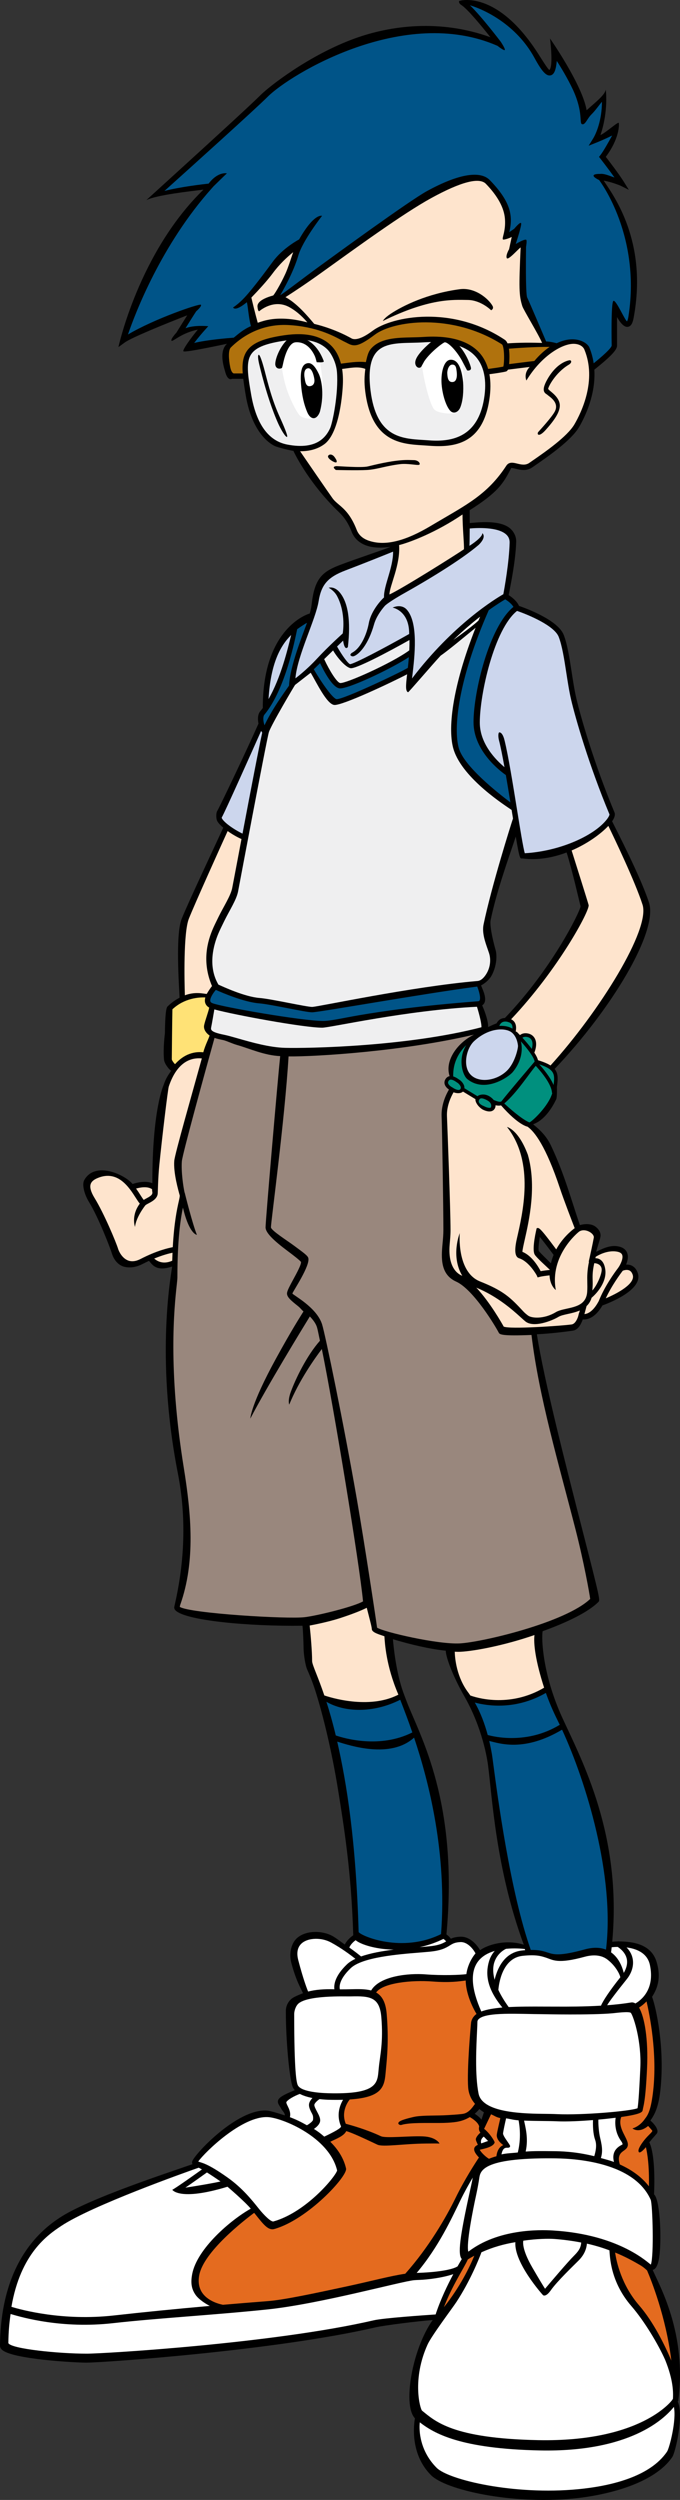 <?xml version="1.0" encoding="utf-8"?>
<!-- Generator: Adobe Illustrator 20.1.0, SVG Export Plug-In . SVG Version: 6.00 Build 0)  -->
<svg version="1.1" id="Layer_1" xmlns="http://www.w3.org/2000/svg" xmlns:xlink="http://www.w3.org/1999/xlink" x="0px" y="0px"
	 viewBox="0 0 131.041 481.277" style="enable-background:new 0 0 131.041 481.277;" xml:space="preserve">
<rect x="0" y="0" width="131.041" height="481.277" fill="#333333" stroke="none"/>
<g>
	<g>
		<path d="M130.589,462.283l0.107,0.006c1.761-13.086-3.749-22.504-4.924-25.309
			c0.01-0.002,0.019-0.002,0.029-0.006c0.077-0.023,1.01,0.004,1.32-3.105
			c0.36-3.611,0.032-10.488-1.093-11.435h0.011c0.245-5.775-0.314-8.855-0.916-9.998
			c0.347-0.436,0.96-1.143,1.408-1.652c0.66-0.748-0.795-2.17-0.795-2.17l-0.404-0.377
			c0.626-0.881,1.52-2.229,1.911-5.69c0.936-8.273-0.829-16.092-1.584-18.127
			c0.868-1.373,1.876-3.443,0.858-6.762c-1.026-3.344-4.48-3.895-7.23-3.904
			c-0.049-0.027-0.085-0.047-0.094-0.051l-0.023,0.047
			c-0.422,0.004-0.822,0.027-1.192,0.064c1.894-20.535-5.826-34.863-9.588-43.059
			c-3.85-8.389-4.068-15.285-3.825-16.721c4.539-1.637,8.735-3.617,10.743-5.627
			c0.353-0.352,0.382-0.379-3.062-13.799c-3.029-11.812-7.476-29.135-8.784-37.742
			c3.191-0.154,6.279-0.605,6.921-0.693c1.153-0.156,1.665-1.492,1.919-2.162
			c0.802,0.066,2.35-0.205,3.792-2.695c1.374-0.498,7.879-3.029,6.812-6.227
			c-0.245-0.736-0.672-1.236-1.268-1.482c-0.332-0.139-0.674-0.168-0.985-0.154
			c0.285-0.682,0.505-1.57,0.175-2.326c-0.292-0.666-0.935-1.076-1.904-1.215
			c-1.55-0.223-3.104,0.627-4.033,1.084c0.147-0.692,0.701-2.244,0.818-2.895
			c0.132-0.725-0.27-1.482-1.068-2.029c-0.717-0.49-1.939-0.51-2.89-0.215
			c-1.67-4.853-2.976-9.838-5.585-15.336c-1.09-2.293-2.837-3.56-3.43-4.078
			c2.243-0.811,3.701-3.272,4.449-4.809c0.195-0.402,0.135-2.372,0.135-2.372
			c0.202-1.511,0.285-2.594-0.442-3.47c10.975-11.518,19.981-26.464,18.188-32.026
			c-1.594-4.941-6.307-14.017-7.11-15.653c0.49-0.708,0.642-1.274,0.453-1.725
			c-3.955-9.471-6.526-18.456-7.332-21.883c-0.369-1.562-0.649-3.381-0.919-5.14
			c-0.418-2.718-0.813-5.285-1.519-7.118c-1.096-2.849-7.136-5.089-8.623-5.603
			c-0.437-0.994-1.472-1.744-1.997-2.073c0.219-1.172,1.353-6.443,1.455-10.295
			c0.025-0.957-0.428-1.875-1.122-2.501c-1.927-1.737-6.267-1.212-7.834-1.077
			c0-0.812-0.005-1.4-0.012-2.47c5.487-3.485,6.48-5.137,7.992-8.105
			c0.004-0.01,0.005-0.012,0.009-0.013c0.114-0.054,0.563,0.058,0.862,0.132
			c0.881,0.219,2.086,0.518,3.219-0.275l0.691-0.479c2.384-1.648,6.82-4.715,8.313-7.273
			c1.132-1.936,3.24-6.268,2.94-11.048c3.187-2.547,4.375-3.803,4.375-4.623v-5.5
			c0.602,1.066,1.329,1.964,2.053,1.883c0.8-0.09,1.026-1.086,1.161-1.822
			c2.708-14.723-3.92-23.479-5.784-26.322c1.285,0.169,3.186,0.937,3.202,0.944l1.644,0.819
			l-0.973-1.556c-0.957-1.531-2.811-3.945-3.471-4.796c2.614-3.47,2.592-6.174,2.507-6.519
			c-0.088-0.345-2.449,1.85-3.534,2.323c1.594-4.684,1.019-8.766,1.019-8.766
			c-0.002,0.013-0.005,0.028-0.007,0.041c-0.143,1.03-2.1,2.522-3.68,3.953
			c-0.815-4.896-7.052-13.816-7.052-13.816s0.696,5.322-0.124,6.064
			c-0.169-0.084-0.57-0.61-1.975-2.84C95.863-2.131,88.49,0.115,88.47,0.209
			c-0.06,0.288,0.088,0.544,0.438,0.764c1.142,0.714,3.834,3.961,5.601,6.196
			c-9.677-3.503-19.201-2.282-26.146,0.238c-8.742,3.174-16.441,9.184-18.187,10.931
			c-1.795,1.797-9.13,8.501-14.646,13.52c-3.559,3.237-7.34,6.681-7.34,6.681
			c1.866-0.996,8.561-1.73,11.021-2.032c-12.452,12.086-16.39,30.317-16.39,30.317l1.231-0.896
			c1.296-0.941,7.773-3.573,12.032-5.229c-0.888,1.404-2.016,3.226-2.082,3.332
			c0,0-1.132,1.206-0.959,1.551c0.172,0.346,1.862-1.493,5.074-2.121
			c-1.155,1.396-2.948,3.816-2.776,4.161c0.173,0.345,8.403-1.45,8.396-1.442
			c-1.402,1.316-0.838,3.769-0.374,5.266c0.5,2.051,1.344,1.483,1.344,1.483h2.173
			c0.119,0.969,0.299,2.16,0.509,3.366c0.904,5.179,3.167,8.362,5.52,9.553
			c0.618,0.313,3.234,0.916,3.704,0.963l-0.057,0.037c0.057,0.081,2.503,5.471,8.066,11.072
			c0.911,0.919,2.108,1.786,3.148,4.463c0.49,1.259,1.48,2.177,2.865,2.654
			c1.272,0.439,2.881,0.5,4.663,0.229c-1.702,0.688-6.474,2.245-9.759,3.49
			c-3.213,1.217-4.682,2.449-5.33,6.468c-0.151,0.938-0.177,1.821-0.522,2.891
			c-1.202,0.326-9.081,3.563-9.043,18.182c-0.164,0.224-0.329,0.44-0.499,0.644
			c-0.463,0.556-0.52,1.463-0.331,2.364c-2.548,5.733-7.463,16.021-7.995,16.905
			c-0.143,0.24-0.249,1.334,0.069,1.897c0.216,0.38,0.628,0.81,1.137,1.239
			c-0.96,2.115-6.853,14.604-8.028,17.583c-1.215,3.078-0.468,13.119-0.393,15.146
			c-0.757,0.393-1.522,0.913-2.247,1.621c-0.173,0.169-0.518,0.255-0.577,5.237
			c0,0-0.393,2.959-0.167,5.093c0.046,0.733,1.105,2.074,1.394,2.089
			c-0.585,0.834-1.033,1.443-1.47,2.752c-0.036,0.107-2.201,4.71-2.177,18.919
			c-1.384-0.568-3.137-0.076-3.808,0.156c-1.511-1.832-7.248-4.473-9.319-0.748
			c-0.486,0.875,0.047,2.795,0.922,4.215c1.825,2.967,4.088,8.832,4.429,9.969
			c0.238,0.793,1.02,2.291,2.617,2.551c1.092,0.178,2.146-0.008,3.349-0.629
			c0.403-0.207,0.79-0.397,1.159-0.566c0.631,0.693,1.342,2.135,4.461,1.094
			c-0.012,0.678-3.376,16.916,1.107,39.807c1.707,8.713,1.23,17.205-0.555,25.09
			c-0.057,0.252-0.101,0.451-0.132,0.6c-0.047,0.236,0.025,0.475,0.205,0.668
			c1.847,1.986,14.08,3.125,24.494,2.982c0.12,1.092,0.187,2.879,0.22,4.502
			c0.019,0.906,0.295,3.057,0.694,3.945c0.422,0.941,0.99,2.291,1.541,4
			c1.516,4.717,3.236,11.939,4.359,18.875c1.18,7.293,2.614,16.143,2.971,28.273
			c-0.411,0.281-1.191,0.904-1.627,1.777c-0.679-0.447-1.653-1.246-2.436-1.666
			c-1.862-1.004-4.847-1.098-6.614,0.293c-1.233,0.971-1.756,3.004-1.26,4.893
			c0.916,3.5,1.937,5.092,2.252,5.857c-0.702,0.277-1.868,0.732-2.307,1.154
			c-0.653,0.627-0.998,1.418-0.998,2.287c0,5.815,0.699,12.963,1.298,14.557
			c0.092,0.246,0.243,0.465,0.427,0.664c-0.699,0.309-2.408,0.947-2.999,1.596
			c-0.648,0.713,0.081,1.369,0.36,1.936c0.215,0.435,0.765,0.853,0.713,1.33
			c-1.316-0.424-2.786-0.891-3.506-0.934c-5.71-0.336-13.857,8.369-14.329,9.773
			c-0.075,0.23-0.032,0.41,0.052,0.545c-4.434,1.57-20.045,6.611-25.658,10.352
			c-3.138,2.094-11.293,8.143-11.442,24.576c-0.002,0.191,0.055,0.477,0.337,0.762
			c1.851,1.869,14.175,2.522,16.28,2.522c3.333,0,36.431-2.328,55.776-6.799
			c1.631-0.377,8.205-1.209,10.992-1.4c-2.898,4.07-4.716,11.076-4.469,15.531
			c0.09,1.615,0.442,2.752,1.048,3.393c-0.19,0.959-1.042,6.803,3.102,10.945
			c2.827,2.828,15.381,5.646,27.314,4.506c6.192-0.594,15.621-2.752,19.192-8.033
			C130.13,472.162,131.852,465.019,130.589,462.283z M103.999,238.283
			c0.009-0.062,0.016-0.107,0.023-0.164c0.664,0.818,1.702,2.172,2.665,3.467
			c-0.209,0.508-0.389,1.049-0.521,1.625c-0.768-0.75-1.978-1.94-2.321-2.338
			C103.662,240.549,103.898,238.961,103.999,238.283z M92.699,189.705
			c0.654-0.331,1.516-1.007,1.972-1.785c0.843-1.437,1.279-3.674,0.782-5.213
			c-0.086-0.27-1.177-4.274-0.905-5.571c1.221-5.849,3.611-12.339,4.845-16.083
			c0.826,4.909,0.869,4.153,1.336,4.214c2.932,0.386,5.856-0.172,8.463-1.153
			c1.118,3.536,2.479,9.59,2.698,10.384c-0.242,1.248-5.562,12.089-14.591,21.48
			c-0.384,0.012-0.728,0.118-1.02,0.33c-0.277,0.201-0.466,0.462-0.594,0.708l-0.063,0.023
			c-0.646,0.246-0.991,0.421-1.567,0.691c0.061-1.038-0.537-2.827-1.133-4.177
			c0.181-0.123,0.304-0.275,0.385-0.413C93.858,192.201,93.047,190.58,92.699,189.705z
			 M92.789,408.056c-0.391-0.478-0.892-0.861-1.31-1.127
			c0.383-0.32,0.69-0.654,0.907-0.916c0.256,0.238,0.551,0.447,0.872,0.637
			L92.789,408.056z M92.514,375.445c-0.535-0.947-1.927-2.682-3.813-2.598
			c-0.837,0.035-1.381,0.188-1.82,0.389c-0.255-0.369-0.606-0.658-0.85-0.832
			c2.372-25.553-5.108-38.205-7.625-44.75c-0.281-0.734-0.524-1.367-0.695-1.844
			c-1.357-3.801-1.851-8.531-1.992-10.238c3.215,0.971,7.031,1.893,10.185,2.213
			c0.017,1.312,1.451,5.068,3.56,8.744c3.605,6.289,4.461,12.381,4.585,13.307
			c0.773,5.832,1.489,19.912,6.887,34.547C97.44,373.275,93.896,374.426,92.514,375.445z"/>
		<path style="fill:#E46B1F;" d="M129.373,454.451c-1.28-3.012-3.444-7.439-6.22-10.642
			c-3.413-3.94-4.366-8.432-4.617-10.164c2.111,0.861,3.665,1.756,4.798,2.41
			c0.775,0.447,1.367,1.051,1.367,1.051C125.427,438.799,128.355,446.025,129.373,454.451z"/>
		<path style="fill:#FFFFFF;" d="M125.427,435.97c-0.283-0.066-5.779-5.797-18.928-6.57
			c-2.5-0.147-10.514-0.328-16.246,4.082c-0.444-1.412,0.869-8.029,1.512-10.94
			c0.298-1.352,0.514-2.672,0.575-3.105c0.204-1.428,0.397-4.051,14.317-3.926
			c2.522,0.023,15.276,0.184,18.736,7.975C125.757,424.332,126.044,434.293,125.427,435.97z"/>
		<path style="fill:#FFFFFF;" d="M105.035,440.623c-0.357-0.555-1.069-1.707-2.439-4.068
			c-2.024-3.49-1.812-4.93-1.746-5.191c2.683-0.385,4.925-0.408,6.003-0.328
			c1.894,0.143,3.596,0.385,5.146,0.688c-0.055,1.109-0.654,1.807-1.418,2.57
			C109.434,435.439,106.209,439.232,105.035,440.623z"/>
		<path style="fill:#E46B1F;" d="M39.002,441.439c-0.66-0.936-0.862-2.102-0.601-3.463
			c0.858-4.484,8.566-10.475,10.58-11.973c0.153,0.189,0.303,0.377,0.444,0.555
			c1.389,1.736,2.304,2.883,3.442,2.56c6.417-1.81,14.153-10.168,13.819-11.65
			c-0.449-1.988-1.577-3.705-3.036-5.148c0.996-0.51,2.617-1.064,3.071-2.049
			c1.078,0.289,3.523,1.439,5.995,2.604c1.08,0.508,5.002-0.174,9.353-0.213
			c1.164-0.012,2.169-0.021,2.631,0.002c0,0-0.606-1.277-3.215-1.381
			c-2.695-0.109-7.143,0.414-8.097-0.035c-2.79-1.312-5.878-2.158-6.754-2.387
			c-0.943-2.289,0.354-4.172,0.761-4.682c5.967-0.391,6.651-2.254,6.892-4.895l0.083-0.879
			c0.235-2.43,0.56-5.758,0.147-10.711c-0.191-2.287-0.931-3.484-2.034-4.109
			c1.285-1.859,6.839-2.43,10.908-2.115c3.227,0.25,5.061-0.016,6.353-0.193
			c0.027,1.869,0.78,4.252,2.085,6.443c-0.117,0.084-0.865,0.611-1.038,1.6
			c-0.049,0.283-0.838,9.072-0.572,12.572c0.145,1.92,1.237,3,1.32,3.133
			c-0.347,0.449-1.027,1.592-2.115,1.879c-0.463,0.121-1.698,0.197-3.128,0.287
			c-2.145,0.133-4.483,0.02-6.133,0.268c-0.618,0.096-2.228,0.506-2.83,0.777
			c-1.118,0.502-0.312,0.945-0.012,0.852c0.436-0.135,0.99-0.223,1.619-0.281
			c2.208-0.199,5.33-0.021,7.419-0.152c1.546-0.094,2.788-0.256,4.173-1.084
			c0.603,0.332,1.626,1.041,1.815,1.812c0,0-0.223,0.65,0.233,1.176
			c-0.255,0.211-0.714,0.697-0.855,1.119c-0.121,0.365,0.23,0.834,0.357,1.23
			c-0.253,0.123-0.445,0.248-0.555,0.396c-0.102,0.135-0.205,0.363-0.124,0.703
			c0.092,0.391,0.455,0.883,0.896,1.342c-0.688,1.031-2.781,4.246-4.505,7.785
			c-1.768,3.627-5.154,9.512-9.703,14.598c-2.726,0.385-6.641,1.439-11.239,2.428
			c-5.935,1.275-12.074,2.598-15.201,2.838c-2.944,0.227-5.861,0.467-8.74,0.713
			l0.004-0.018l0,0C42.89,443.689,40.282,443.259,39.002,441.439z"/>
		<path style="fill:#FFFFFF;" d="M61.09,406.512c-0.24-0.455-0.515-0.971-0.515-1.264
			c0-0.316,0.523-0.814,0.993-1.139c0.837,0.098,1.53,0.125,1.842,0.131
			c0.99,0.023,1.885,0.023,2.7,0c-0.62,1.047-1.337,2.914-0.404,5.092
			c0.145,0.336-1.442,1.152-3.222,2.004c-0.731-0.629-1.177-0.971-1.991-1.482
			c0.522-0.359,1.131-0.904,1.201-1.529C61.757,407.767,61.434,407.158,61.09,406.512z"/>
		<path style="fill:#FFFFFF;" d="M65.492,382.978c-0.121-0.512-0.153-1.922,2.083-4.066
			c2.213-2.119,9.125-2.68,13.255-3.012c0.765-0.065,1.485-0.121,2.078-0.18
			c2.204-0.223,3.066-0.756,3.758-1.182c0.572-0.353,0.984-0.609,2.078-0.658
			c1.307-0.057,2.42,1.281,2.89,2.178c-1.003,1.184-1.625,2.797-1.756,3.994
			c-1.124,0.16-4.639,0.295-7.9,0.041c-3.209-0.248-8.804,0.291-10.457,3.103
			c-1.13-0.307-2.5-0.275-4.002-0.238C66.867,382.974,66.19,382.984,65.492,382.978z"/>
		<path style="fill:#005488;" d="M69.112,371.957c-0.505-17.434-2.288-28.633-4.128-36.668
			c2.467,0.768,10.276,3.35,14.813-0.775c2.856,8.522,6.372,22.186,5.199,37.83
			C77.488,376.051,69.696,372.758,69.112,371.957z"/>
		<path style="fill:#FFFFFF;" d="M116.988,377.197c1.748,1.299,2.507,3.059,2.55,3.469
			c-2.006,2.502-3.36,4.553-3.718,5.453c-3.316,0.201-6.454,0.191-8.485,0.184
			l-0.903-0.002l-1.705-0.004c-2.232-0.01-4.584-0.017-6.699,0.098
			c-0.841-1.158-1.502-2.26-1.99-3.299c0.077-0.99,0.674-6.156,4.698-6.572
			c2.574-0.266,3.526,0.045,4.45,0.344c1.388,0.451,2.241,1.273,7.479-0.158
			C114.403,376.234,115.915,376.398,116.988,377.197z"/>
		<path style="fill:#FFFFFF;" d="M121.589,387.533c0.584,0.873,2.039,5.535,1.807,10.531
			c-0.279,6.021-0.428,7.146-0.536,7.801c-1.303,0.557-10.538,1.361-15.484,1.139
			c-0.84-0.041-1.806-0.049-2.83-0.061c-4.912-0.049-11.639-0.465-12.324-3.895
			c-0.725-3.619-0.428-9.148-0.286-12.139c0.037-0.793,0.065-1.365,0.065-1.676
			c0-0.191,0.076-0.357,0.238-0.517c1.438-1.434,7.735-0.973,12.396-0.955
			c0,0,9.307,0.203,13.463-0.18C118.529,387.543,121.339,387.162,121.589,387.533z"/>
		<path style="fill:#FFFFFF;" d="M118.315,416.215c-0.745-0.289-1.763-0.541-2.516-0.758
			c0.302-1.029,0.332-1.934-0.14-3.857c-0.275-1.121-0.379-2.728-0.345-3.545
			c0.678-0.061,1.338-0.125,1.941-0.193c0.504-0.057,0.957-0.111,1.385-0.166
			c-0.148,1.002-0.166,2.785,1.055,4.494c0.288,0.404,0.283,0.584,0.272,0.629
			C119.945,412.947,117.646,413.574,118.315,416.215z"/>
		<path style="fill:#FFFFFF;" d="M92.727,411.986c0.095-0.293,0.312-0.516,0.498-0.66
			c0.169,0.174,0.349,0.358,0.563,0.572c0.087,0.084,0.179,0.178,0.267,0.268
			c-0.232,0.09-0.519,0.188-0.745,0.266c-0.212,0.074-0.402,0.143-0.58,0.207
			C92.665,412.408,92.659,412.189,92.727,411.986z"/>
		<path d="M93.075,416.056c0.033,0.025,0.066,0.055,0.099,0.08
			c-0.093,0.059-0.183,0.117-0.268,0.176C92.969,416.217,93.023,416.134,93.075,416.056z"/>
		<path style="fill:#E46B1F;" d="M94.225,415.601c-0.724-0.418-1.586-1.328-1.77-1.728
			c0.262-0.141,2.557-0.404,2.863-1.404c0.054-0.18-0.889-1.738-2.027-2.639l1.334-2.797
			c0.669,0.275,0.989,0.572,1.795,0.732c-0.207,0.883-0.593,2.555-0.679,3.154
			c-0.11,0.775,0.544,1.549,1.241,2.043c-0.735,0.316-1.188,1.053-1.317,2.145
			C95.123,415.258,94.646,415.424,94.225,415.601z"/>
		<path style="fill:#FFFFFF;" d="M97.881,413.472c0.242-0.004,0.387-0.102,0.422-0.287
			c0.057-0.285-1.441-1.953-1.361-2.514c0.081-0.572,0.385-2,0.589-2.863
			c0.901,0.145,1.429,0.322,2.401,0.385c0.189,0.957,0.544,3.443-0.15,6.197
			c-1.324,0.133-2.188,0.143-3.143,0.365C96.901,413.32,97.556,413.476,97.881,413.472z"/>
		<path style="fill:#FFFFFF;" d="M100.997,408.248c1.194,0.049,2.396,0.062,3.538,0.076
			c1.014,0.01,1.971,0.02,2.793,0.057c1.923,0.088,4.528-0.039,6.947-0.234
			c-0.034,0.922-0.018,2.602,0.411,3.801c0.367,1.033,0.117,2.203-0.169,3.154
			c-3.73-0.924-6.648-0.959-7.85-0.969c-2.242-0.02-3.724-0.047-5.367,0.076
			C101.888,411.599,101.203,409.384,100.997,408.248z"/>
		<path style="fill:#FFFFFF;" d="M92.136,377.588c0.786-1.027,1.956-1.645,3.205-2.01
			c-0.447,0.512-0.865,1.178-1.113,2.033c-0.698,2.406-0.433,5.213,2.584,8.863
			c-1.619,0.139-3.032,0.375-4.06,0.772C90.806,382.863,90.595,379.613,92.136,377.588z"/>
		<path style="fill:#FFFFFF;" d="M100.63,375.496c-3.454,0.357-4.798,3.473-5.316,5.641
			c-0.318-1.195-0.365-2.281-0.097-3.221c0.498-1.738,1.848-2.523,2.291-2.74
			c1.559-0.152,2.958-0.045,3.614,0.029c0.027,0.08,0.054,0.158,0.083,0.238
			C101.021,375.457,100.83,375.472,100.63,375.496z"/>
		<path style="fill:#FFFFFF;" d="M85.455,373.267c0.176,0.125,0.374,0.301,0.52,0.48
			c-0.604,0.365-1.353,0.76-3.17,0.941c-0.55,0.055-1.196,0.109-1.934,0.168
			C82.39,374.529,83.939,374.015,85.455,373.267z"/>
		<path style="fill:#005488;" d="M77.439,328.023c0.527,1.373,1.241,3.232,2.022,5.496
			c-6.246,3.143-13.059,1.164-14.756,0.582c-0.617-2.562-1.233-4.705-1.804-6.482
			c3.374,1.977,8.906,2.295,14.231-0.393C77.229,327.476,77.329,327.742,77.439,328.023z"/>
		<path style="fill:#FFFFFF;" d="M88.71,423.623c0.777-1.596,1.628-3.119,2.387-4.402
			c-0.004,0.023-0.008,0.047-0.012,0.07c-0.057,0.396-0.279,1.404-0.562,2.685
			c-1.933,8.766-2.332,12.051-1.532,12.926c-0.209,0.348-0.492,0.832-0.82,1.416
			c-1.88,1.127-7.682,1.244-7.875,1.252C84.519,432.578,87.032,427.066,88.71,423.623z"/>
		<path style="fill:#E46B1F;" d="M90.155,434.978c0.408-0.258,0.825-0.494,1.25-0.721
			c-0.878,2.152-2.766,6.053-5.866,9.918C87.202,439.883,89.314,436.822,90.155,434.978z"/>
		<path style="fill:#E46B1F;" d="M124.47,413.359c0.306,1.285,0.661,3.65,0.582,7.545
			c-1.441-1.877-3.445-3.233-5.61-4.215c-0.086-0.35-0.366-1.162,0.009-1.887
			c0.407-0.791,1.398-0.869,1.536-1.787c0.193-1.279-2.109-3.297-1.269-5.463
			c3.987-0.564,4.075-0.998,4.13-1.328l0.013-0.076
			c0.12-0.715,0.529-1.518,0.828-7.949c0.26-5.6-0.475-9.891-1.544-11.713
			c0.413-0.256,0.933-0.645,1.447-1.191c0.622,2.662,2.092,10.037,1.28,17.221
			c-0.418,3.672-0.978,4.631-1.615,5.428l-0.002,0.002l0.002-0.002
			c-0.009,0.01-0.845,1.352-2.376,1.812c0,0,1.201,1.029,3.021-0.479l0.788,0.893
			c0.138,0.176-0.546,0.695-1.226,1.469c-0.732,0.838-1.47,1.949-1.426,2.44
			C123.125,415.029,124.47,413.359,124.47,413.359z"/>
		<path style="fill:#FFFFFF;" d="M125.245,378.301c0.98,4.678-1.667,6.744-2.8,7.398
			c-0.314-0.205-0.604-0.229-0.802-0.195c-1.499,0.244-3.078,0.416-4.642,0.533
			c0.375-0.664,1.768-2.512,3.806-5.047c1.317-1.637,1.848-4.123-0.066-6.084
			C122.634,375.152,124.757,375.961,125.245,378.301z"/>
		<path style="fill:#FFFFFF;" d="M119.034,374.808c0.499,0.322,1.482,1.092,1.746,2.285
			c0.184,0.834-0.012,1.748-0.575,2.725c-0.286-1.16-0.935-2.811-2.291-3.844
			c-0.05-0.041-0.103-0.07-0.155-0.105c0.045-0.33,0.081-0.664,0.117-0.996
			C118.136,374.845,118.547,374.814,119.034,374.808z"/>
		<path style="fill:#005488;" d="M116.779,375.334c-1.146-0.455-2.5-0.475-4.044-0.055
			c-4.938,1.35-6,1.004-7.23,0.605c-0.756-0.248-1.593-0.518-3.222-0.492
			c-3.96-11.18-6.403-29.604-7.212-35.691c-0.128-0.973-0.214-1.613-0.261-1.9
			c-0.137-0.812-0.312-1.709-0.531-2.641c2.142,0.52,6.778,2.125,14.036-2.17
			C112.968,343.06,118.521,361.224,116.779,375.334z"/>
		<path style="fill:#005488;" d="M107.87,332.049c-6.292,3.826-12.668,2.307-13.886,1.961
			c-0.559-2.08-1.358-4.271-2.487-6.242c2.462,0.658,7.91,1.473,13.699-1.857
			c0.575,1.627,1.312,3.396,2.269,5.309C107.598,331.486,107.734,331.763,107.87,332.049z"/>
		<path style="fill:#FEE4CD;" d="M104.858,324.908c-6.822,4.016-13.354,1.824-14.228,1.498
			c-0.118-0.166-0.223-0.346-0.348-0.506c-2.299-3.006-2.615-6.631-2.651-7.918
			c0.409,0.02,0.786,0.025,1.116,0.008c2.654-0.131,8.383-1.199,14.251-3.221
			C102.8,316.404,103.161,319.652,104.858,324.908z"/>
		<path style="fill:#99877D;" d="M113.736,307.818c-4.821,4.572-20.916,8.353-25.154,8.564
			c-4.259,0.213-14.622-2.186-15.919-3.035c-0.125-1.062-2.382-16.037-3.875-24.617
			c-2.542-14.629-6.094-31.73-6.711-33.738c-1.027-3.338-5.666-5.68-5.731-5.979
			c0.088-0.387,3.531-5.453,3.055-6.865c-0.161-0.477-1.084-1.103-2.711-2.316
			c-1.32-0.986-4.418-2.922-4.48-3.551c0-1.053,2.654-20.578,3.398-32.904
			c5.22,0.062,22.117-0.982,35.719-4.189c-3.09,1.501-5.692,4.952-4.678,7.992
			c-0.02,0.002-0.038,0.001-0.059,0.007c-0.231,0.054-0.555,0.21-0.788,0.645
			c-0.164,0.308-0.198,0.637-0.094,0.953c0.144,0.439,0.516,0.769,0.81,0.972
			c-0.511,0.861-1.509,2.855-1.417,5.16c0.112,2.836,0.344,17.977,0.344,21.857
			c0,0.91-0.083,1.801-0.164,2.662c-0.263,2.777-0.423,5.92,2.626,7.295
			c3.368,1.524,7.692,8.803,8.202,9.824c0.18,0.361,0.611,0.672,6.314,0.445
			c1.403,11.809,5.246,24.816,8.477,37.404C112.526,300.746,113.595,306.719,113.736,307.818z"
			/>
		<path style="fill:#EFEFF0;" d="M48.6,157.259c1.355-7.067,2.987-15.576,3.213-16.299
			c0.434-1.392,4.97-9.025,5.047-9.103l3.018-2.347c1.132,1.925,3.093,6.035,4.519,6.203
			c1.512,0.178,11.104-4.364,14.058-5.904c-0.003,0.02-0.007,0.044-0.008,0.064
			c-0.262,2.198-0.309,3.198,0.192,3.395c0.099,0.038,4.514-5.151,6.277-7.049
			c1.52-1.038,4.715-3.72,6.737-5.366c-4.624,11.705-5.397,19.744-4.233,23.457
			c1.775,5.672,10.245,10.959,11.175,11.621c0.126,0.786,0.157,0.984,0.264,1.643
			c-0.418,1.233-4.124,12.994-5.67,20.387c-0.327,1.578,0.281,3.314,0.77,4.707
			c0.102,0.288,0.195,0.562,0.28,0.818c0.407,1.263,0.234,2.725-0.462,3.911
			c-0.469,0.801-1.092,1.405-1.735,1.46c-12.631,1.066-30.819,4.992-31.897,4.992
			c-0.537,0-2.512-0.383-4.422-0.753c-2.229-0.433-4.533-0.879-5.715-0.971
			c-2.819-0.217-7.004-2.158-7.92-2.572c-2.14-3.642-0.859-7.77-0.053-9.729
			c0.27-0.658,0.711-1.553,1.176-2.499c1.043-2.122,2.341-4.066,2.664-5.685
			C45.875,171.641,47.784,161.509,48.6,157.259z"/>
		<path style="fill:#EFEFF0;" d="M64.188,125.216c0.797,1.39,2.42,3.262,3.376,3.421
			c0.999,0.166,7.135-3.056,11.34-5.426c0.013,0.658,0,1.328-0.031,1.993
			c-3.369,2.47-12.247,6.424-13.314,6.29c-0.627-0.078-2.066-2.39-3.09-4.599
			L64.188,125.216z"/>
		<path style="fill:#005488;" d="M61.683,127.662c0.769,1.615,2.399,4.691,3.747,4.859
			c1.547,0.193,9.771-3.667,13.361-6.007c-0.057,0.727-0.125,1.426-0.195,2.056
			c-1.539,0.941-12.505,6.135-13.734,6.028c-0.688-0.081-2.774-2.968-4.394-5.748
			L61.683,127.662z"/>
		<path style="fill:#FFFFFF;" d="M92.205,119.465c-0.952,0.908-2.989,2.419-4.847,3.743
			c1.889-1.823,3.649-3.313,5.166-4.492C92.42,118.964,92.306,119.221,92.205,119.465z"/>
		<path style="fill:#00907E;" d="M97.949,196.796c0.011-0.01,0.02-0.021,0.029-0.03
			c0.702,0.224,0.815,0.719,0.776,1.264c-0.655-0.397-1.541-0.586-2.536-0.532
			c0.085-0.21,0.23-0.462,0.467-0.633c0.261-0.186,0.599-0.245,1.005-0.174
			c0.078,0.014,0.139,0.035,0.206,0.054L97.949,196.796z"/>
		<path style="fill:#00907E;" d="M102.479,201.937c-0.571-0.774-1.243-1.544-1.802-2.154
			c0.137-0.116,0.393-0.23,0.857-0.158c0.283,0.043,0.667,0.181,0.9,0.59
			C102.672,200.629,102.679,201.232,102.479,201.937z"/>
		<path style="fill:#00907E;" d="M103.025,204.376c-0.758,0.89-5.497,6.454-6.357,7.61
			c-0.242,0.326-1.148-0.076-1.529-0.217c0,0-1.123-1.487-2.768-0.939
			c-0.107,0.035-0.232,0.104-0.354,0.209l-2.529-1.538c0.014-0.151,0-0.307-0.047-0.466
			c-0.176-0.594-0.734-1.076-0.937-1.178c-0.005-0.002-0.048-0.033-0.082-0.057
			c-0.217-0.154-0.628-0.439-1.086-0.573c-0.072-2.623,1.041-4.583,2.52-6.034
			c-0.63,1.007-0.953,2.177-0.916,3.417c0.047,1.499,0.598,2.711,1.118,3.134
			c3.373,2.739,7.908-0.337,8.764-1.37c1.27-1.537,1.869-3.357,1.688-5.127
			c-0.027-0.267-0.077-0.524-0.14-0.775C101.637,201.881,102.919,203.541,103.025,204.376z"/>
		<path style="fill:#00907E;" d="M106.677,208.88c-0.67-1.563-2.027-3.174-2.761-3.976
			C106.931,205.887,106.944,206.851,106.677,208.88z"/>
		<path style="fill:#00907E;" d="M92.293,212.228c-0.059-0.133-0.059-0.264,0.002-0.414
			c0.097-0.236,0.22-0.305,0.306-0.334c0.401-0.142,1.069,0.233,1.321,0.369
			c1.032,0.564,0.72,1.367,0.61,1.404c-0.388,0.125-1.059-0.18-1.264-0.297l-0.027-0.016
			l-0.03-0.01C93.012,212.859,92.454,212.594,92.293,212.228z"/>
		<path style="fill:#00907E;" d="M87.257,209.397l-0.024-0.019l-0.028-0.013
			c-0.192-0.094-0.718-0.418-0.841-0.797c-0.045-0.138-0.029-0.268,0.047-0.412
			c0.121-0.225,0.252-0.278,0.339-0.299c0.416-0.099,1.04,0.342,1.275,0.507
			c0.077,0.055,0.124,0.088,0.17,0.111c0.075,0.044,0.491,0.398,0.59,0.778
			c0.038,0.143,0.024,0.262-0.043,0.376c-0.064,0.111-0.145,0.171-0.26,0.195
			C88.083,209.909,87.448,209.534,87.257,209.397z"/>
		<path style="fill:#CCD6ED;" d="M99.821,201.318c0.043,0.405-0.55,3.306-2.172,4.851
			c-2.053,1.959-5.435,2.357-6.985,0.695c-1.539-1.65-0.795-5.053,0.708-6.436
			c2.827-2.603,6.03-2.632,7.255-1.652C99.265,199.285,99.712,200.237,99.821,201.318z"/>
		<path style="fill:#005488;" d="M41.589,190.567c1.235,0.556,5.462,2.369,8.339,2.591
			c1.123,0.086,3.501,0.548,5.598,0.954c2.137,0.415,3.983,0.772,4.619,0.772
			c1.322,0,21.241-3.565,31.82-4.957c0.374,0.93,0.718,2.23,0.448,2.689
			c-0.026,0.044-0.074,0.126-0.28,0.142c-11.196,0.858-18.151,1.874-22.981,2.698
			c-2.945,0.503-5.418,1.095-6.879,1.095c-4.02,0-19.416-2.676-21.316-3.414
			c-0.371-0.144-0.411-0.329-0.427-0.399C40.412,192.209,41.019,191.238,41.589,190.567z"/>
		<path style="fill:#EFEFF0;" d="M40.7,197.745c0.17-0.857,0.462-2.564,0.606-3.418
			c3.814,1.037,17.209,3.518,20.794,3.518c1.548,0,16.163-3.35,29.815-4.031
			c0.498,1.596,0.918,3.384,0.864,3.95c-14.41,3.735-33.51,4.077-37.853,3.963
			c-3.018-0.08-6.491-1.073-9.029-1.8c-1.09-0.311-2.03-0.581-2.729-0.721
			C40.514,198.675,40.604,198.224,40.7,197.745z"/>
		<path style="fill:#FEE4CD;" d="M110.158,254.976c-1.981,0.27-11.913,0.961-13.091,0.416
			c-0.365-0.664-2.637-4.672-5.284-7.512c0.025,0.012,0.049,0.025,0.073,0.035
			c3.942,1.65,6.797,4.143,8.471,5.666c0.389,0.355,0.696,0.635,0.923,0.816
			c1.573,1.26,5.056-0.094,6.368-0.879c0.429-0.258,1.116-0.41,1.844-0.57
			c0.713-0.156,1.525-0.336,2.275-0.666l-0.124,0.461l-0.018-0.006
			c-0.009-0.006-0.146,0.559-0.146,0.559C111.342,253.73,110.902,254.875,110.158,254.976z"/>
		<path style="fill:#FEE4CD;" d="M121.249,244.564c0.307,0.129,0.529,0.408,0.678,0.854
			c0.565,1.697-2.935,3.58-5.192,4.531c1.166-2.498,2.801-4.701,3.277-5.318
			C120.25,244.539,120.796,244.375,121.249,244.564z"/>
		<path style="fill:#FEE4CD;" d="M118.779,240.935c0.592,0.086,0.963,0.289,1.103,0.607
			c0.312,0.709-0.385,1.99-0.651,2.385l-0.131,0.189c-0.667,0.873-2.574,3.5-3.724,6.377
			c-0.029,0.049-0.081,0.144-0.081,0.144c-1.058,1.916-2.091,2.303-2.674,2.346l0.414-1.545
			c0.425-0.404,0.769-0.922,0.971-1.601c1.172-0.986,2.982-3.172,2.628-5.498
			c-0.146-0.965-0.515-1.611-1.092-1.922c-0.276-0.147-0.56-0.191-0.811-0.191
			c0.024-0.094,0.047-0.186,0.074-0.281C115.407,241.57,117.048,240.689,118.779,240.935z"/>
		<path style="fill:#FEE4CD;" d="M115.953,244.443c-0.002,0.945-0.947,3.092-1.802,3.992
			c0.043-0.682,0.074-1.008,0.063-1.574c-0.025-1.113-0.085-1.93,0.303-3.674
			C114.713,243.16,115.953,243.312,115.953,244.443z"/>
		<path style="fill:#FEE4CD;" d="M107.896,228.742c0.772,2.32,2.366,6.449,2.852,7.697
			c-0.718,0.533-2.379,1.918-3.557,4.09c-3.201-4.295-3.35-4.246-3.772-4.068
			c0,0-1.004,4.021-0.371,5.078c0.364,0.605,2.365,2.387,2.911,2.914
			c-0.002,0.01-0.003,0.02-0.003,0.029c-0.472,0.045-1.22,0.137-1.767,0.238
			c-0.456-0.877-1.718-3.01-3.52-3.721c0.013-0.404,0.237-1.391,0.453-2.35
			c0.834-3.684,2.329-10.311,0.598-16.34c-1.822-4.896-4.016-5.352-4.016-5.352
			c5.424,6.857,2.981,16.725,1.891,21.549c-0.547,2.424-0.301,3.498,0.441,3.73
			c1.934,0.613,3.379,3.256,3.392,3.285l0.181,0.404l0.43-0.117
			c0.397-0.107,1.298-0.223,1.863-0.283c0.086,2.037,1.209,2.824,1.209,2.824
			c-1.236-6.617,4.281-11.121,4.537-11.281c0.675-0.414,1.564-0.199,2.147,0.201
			c0.442,0.301,0.691,0.69,0.637,0.99c-0.226,1.24-0.682,3.295-0.687,3.314
			l-0.301,1.35l0.067-0.051c-0.375,1.773-0.357,2.912-0.335,4.01
			c0.012,0.555,0.025,1.129-0.018,1.787c-0.157,2.439-2.071,2.859-3.922,3.268
			c-0.812,0.178-1.581,0.346-2.154,0.69c-2.241,1.346-4.653,1.182-5.359,0.615
			c-0.202-0.16-0.529-0.398-0.873-0.771c-2.496-2.688-3.799-3.965-8.336-5.77
			c-4.543-1.807-3.926-9.234-3.914-9.305c0,0-1.795,4.389,0.485,8.219
			c-0.167-0.096-2.859-0.875-2.433-6c0.074-0.885,0.169-1.799,0.169-2.758
			c0-3.898-0.576-19.145-0.69-21.986c-0.081-2.025,0.835-3.838,1.279-4.593
			c0.345,0.163,1.304,0.351,1.805-0.135l2.42,1.47c-0.107,0.305,0.282,1.287,1.315,1.955
			c0.172,0.096,1.077,0.57,1.791,0.342c0.294-0.096,0.521-0.301,0.654-0.594
			c0.078-0.172,0.104-0.352,0.096-0.535c0.314,0.066,0.707,0.103,1.067,0.021
			c3.376,3.855,5.092,4.096,5.092,4.096C103.016,217.844,105.203,220.664,107.896,228.742z"/>
		<path style="fill:#00907E;" d="M102.021,216.088c-1.557-0.664-3.989-2.856-4.842-3.65
			c0.013-0.016,0.028-0.027,0.042-0.039c2.398-2.056,4.737-5.704,6.02-7.209
			c0.822,0.884,3.068,3.455,3.135,5.233l0.055-0.002
			C105.734,212.9,102.635,215.828,102.021,216.088z"/>
		<path style="fill:#FEE4CD;" d="M106.088,205.123c-0.565-0.362-1.348-0.693-2.412-1.014
			c-0.103-0.426-0.364-0.93-0.704-1.459c0.549-1.409,0.34-2.289,0.065-2.777
			c-0.288-0.507-0.784-0.837-1.396-0.932c-0.691-0.107-1.155,0.091-1.437,0.338
			c-0.321-0.339-0.568-0.584-0.658-0.674l-0.061,0.06
			c-0.03-0.037-0.06-0.075-0.094-0.11c0.003-0.029,0.009-0.061,0.013-0.1
			c0.064-0.448,0.236-1.679-0.911-2.23c9.139-9.665,15.196-20.966,14.94-21.993
			c-0.157-0.623-2.65-8.519-3.276-10.502c3.115-1.337,5.673-3.232,7.077-4.737
			c1.162,2.393,5.142,10.693,6.59,15.178C125.353,178.912,115.564,194.666,106.088,205.123z"
			/>
		<path style="fill:#CCD6ED;" d="M107.674,122.62c0.665,1.728,1.069,4.359,1.46,6.903
			c0.276,1.778,0.557,3.617,0.935,5.219c0.812,3.455,3.402,12.507,7.383,22.038
			c0.018,0.107-0.13,0.621-1.024,1.562c-2.741,2.892-8.912,5.551-15.298,5.921
			c-0.297-0.975-0.943-4.971-1.519-8.533c-0.781-4.834-1.645-10.168-2.363-13.118
			c-0.275-1.197-0.655-1.56-0.966-1.622c-0.312-0.062-0.287,0.893-0.139,1.468
			c0.325,1.247,0.694,3.116,1.074,5.234c-1.643-1.37-4.757-4.504-4.757-8.584
			c0-5.517,2.787-18.004,7.175-21.499C101.813,118.349,106.84,120.448,107.674,122.62z"/>
		<polygon points="98.207,148.451 98.205,148.451 98.205,148.451 		"/>
		<path style="fill:#005488;" d="M98.945,116.834c-4.672,3.802-7.692,16.368-7.692,22.189
			c0,5.623,5.27,9.519,6.23,10.188c0.297,1.713,0.593,3.522,0.876,5.262
			c-2.419-1.81-8.963-6.968-9.943-10.444c-1.067-3.783-0.191-13.003,5.764-26.554
			c1.528-1.101,2.65-1.783,3.18-2.093C97.791,115.637,98.56,116.191,98.945,116.834z"/>
		<path style="fill:#FEE4CD;" d="M89.402,105.747c-1.457,1.005-11.956,7.615-14.356,8.702
			c0.017-1.657,2.133-5.668,1.862-9.512c2.103-0.525,7.195-2.476,12.222-5.895
			C89.142,101.775,89.476,104.901,89.402,105.747z"/>
		<g>
			<path style="fill:#FEE4CD;" d="M55.746,59.127c-2.76-1.51-5.263,0.345-5.779,0.775
				c0,0-0.258,0.173-0.346-0.862c-0.085-1.035,1.467-1.725,3.019-2.156
				c0.122-0.033,1.324-1.919,2.379-4.232c0.454-0.992,1.064-2.889,1.48-4.109
				c-1.233,1.009-2.655,2.325-3.93,4.05c-1.08,1.46-2.785,3.306-4.129,4.696
				c0.142,0.659,0.692,2.905,1.227,4.851c1.698-0.606,3.172-0.891,5.447-0.77
				c1.32,0.071,2.731,0.336,4.117,0.697C58.635,61.351,57.403,60.033,55.746,59.127z"/>
			<path style="fill:#005488;" d="M118.979,41.302c-1.651-4.189-3.486-6.59-3.524-6.639
				c0,0-1.154-0.532-1.067-0.878c0.086-0.345,1.23-0.299,1.23-0.299
				c0.84-0.12,1.992,0.433,2.799,0.687c-1.202-1.701-2.709-3.624-2.729-3.649l-0.254-0.322
				l0.256-0.32c0.525-0.655,1.539-2.445,2.28-3.795
				c-1.385,0.703-2.965,1.339-3.063,1.378l-1.469,0.589l0.837-1.343
				c0.618-0.988,1.714-3.556,1.728-7.124c-0.613,0.718-1.28,1.705-2.038,2.451
				c-0.83,0.815-1.183,2.049-1.787,1.877c-0.604-0.173,0.274-2.19-1.752-6.616
				c-1.035-2.206-2.309-4.296-3.125-5.564c-0.165,1.663-0.472,2.608-1.192,2.772
				c-0.83,0.19-1.675-0.727-3.117-3.374c-3.485-6.399-9.64-9.287-12.432-10.115
				c2.241,2.166,5.761,6.792,5.939,7.024c0,0,0.945,1.415,0.772,1.588
				c-0.173,0.172-1.394-0.802-1.394-0.802c-17.976-7.892-39.976,5.483-44.276,9.782
				c-2.44,2.441-15.035,13.774-19.907,18.148c3.118-0.797,7.457-1.295,8.509-1.408
				c1.828-2.394,3.52-1.975,3.52-1.975c-0.378,0.347-1.838,1.775-2.558,2.479l-0.296,0.331
				c-9.799,10.935-14.819,24.141-16.21,28.212c5.133-3.049,13.792-5.987,14.05-5.73
				c0.259,0.259-0.9,1.264-0.9,1.264c-0.402,0.605-1.352,2.118-2.059,3.256
				c1.747-0.662,4.375-0.386,4.375-0.386c0.197-0.163-1.183,1.22-2.709,3.226
				c2.506-0.609,6.5-0.935,7.628-1.018c0.954-0.769,1.834-1.577,3.315-2.225
				c-0.44-1.582-0.539-3.522-0.781-4.609c-2.374,1.951-2.653,1.012-2.653,1.012
				c0.019-0.017,1.022-0.629,2.228-1.932c1.735-1.869,4.326-5.396,5.451-6.917
				c1.94-2.628,5.038-4.245,5.038-4.245c2.967-5.183,4.419-4.535,4.419-4.535
				c-0.037,0.041-3.739,4.765-4.577,7.65c-0.929,3.201-2.97,6.752-3.475,7.606
				c0.154,0.039,4.376-3.241,7.641-5.61c2.362-1.714,17.126-12.497,20.618-14.41
				c6.44-3.529,10.412-3.88,12.12-2.119c3.913,4.029,4.564,6.787,3.753,10.008
				c0.344-0.222,0.699-0.462,0.954-0.642c0,0,1.254-1.54,1.341-1.022
				c0.086,0.518-1.053,3.958-1.053,3.958c1.211-0.71,1.844-0.907,2.013-0.819
				c0.204,0.107-0.024,1.358-0.024,1.358c-0.105,8.068,0.114,9.505,0.21,9.74
				c0.405,0.813,3.204,7.407,3.662,8.486c0.847-0.004,2.028,0.338,2.028,0.338
				c3.515-1.688,5.898-0.169,6.313,0.843c0.414,1.008,0.669,2.021,0.82,3.022
				c2.92-2.372,3.438-3.153,3.472-3.408c0,0-0.172-8.445,0.347-8.617
				c0.517-0.173,2.203,3.762,2.609,3.95c0.059-0.088,0.178-0.327,0.271-0.926
				C122.393,52.723,120.798,45.924,118.979,41.302z"/>
			<path style="fill:#FEE4CD;" d="M100.33,47.638c-0.374,0.192-2.411,2.567-2.669,2.049
				c-0.259-0.518,0.445-1.708,0.445-1.708l0.509-2.373c-0.396,0.251-1.561,0.616-1.685,0.496
				c-0.269-0.264,0.564-1.54,0.378-3.966c-0.167-2.174-1.434-4.427-3.668-6.742
				c-1.271-1.316-4.816-0.395-10.534,2.739c-5.496,3.011-14.618,9.678-21.102,14.321
				c-3.267,2.339-5.031,3.491-6.992,4.758c2.19,1.153,4.282,3.644,5.539,5.143
				c4.266,1.026,7.156,2.792,7.295,2.846c0.593,0.227,1.757,0.13,3.949-1.514
				c3.736-2.803,15.334-5.024,25.484,1.729c0.221,0.147,0.395,0.387,0.525,0.694
				c0.988-0.082,3.425-0.202,6.663-0.092c-0.745-1.752-3.582-6.336-3.817-7.092
				C100.004,56.853,99.983,55.462,100.33,47.638z"/>
		</g>
		<path style="fill:#B0720D;" d="M102.966,69.499c-1.066,0.115-3.679,0.445-4.86,0.596
			c0.066-0.694,0.124-1.922-0.036-2.967c1.358-0.109,4.96-0.37,7.851-0.349
			C104.942,67.446,103.943,68.337,102.966,69.499z"/>
		<path style="fill:#B0720D;" d="M46.775,71.891h-1.725c0,0-0.439-0.023-0.686-1.223
			c-0.326-1.583-0.374-3.282,0.103-3.758c1.746-1.748,5.513-4.635,11.105-4.335
			c5.334,0.286,8.617,2.047,10.195,2.892c0.314,0.17,0.562,0.303,0.773,0.398
			c0.146,0.065,0.28,0.138,0.409,0.207c1.287,0.686,2.127,0.729,5.29-1.645
			c3.532-2.649,14.735-4.292,24.484,1.864c0.48,0.345,0.51,3.39,0.273,4.284
			c-0.752,0.158-2.179,0.354-2.922,0.452c-0.354-1.216-0.914-2.272-1.709-3.142
			c-3.191-3.492-9.012-3.129-10.923-3.009c-0.68,0.042-1.386,0.058-2.071,0.072
			c-2.875,0.063-6.105,0.13-7.879,2.184c-0.582,0.674-0.732,1.539-0.988,2.585
			c-1.723-0.197-3.305,0.128-4.802,0.29c-0.351-1.352-0.938-2.482-1.779-3.361
			c-1.91-1.994-4.969-2.704-9.088-2.111c-3.96,0.57-6.113,1.453-7.199,2.951
			C46.82,68.617,46.637,70.033,46.775,71.891z"/>
		<path style="fill:#EFEFF0;" d="M93.271,76.816c-1.176,7.033-5.791,8.338-10.604,7.958
			c-0.358-0.029-0.719-0.051-1.101-0.074c-4.238-0.259-9.043-0.552-10.156-9.479
			c-0.448-3.589-0.079-6.013,1.127-7.41c1.473-1.705,4.09-1.764,6.859-1.824
			c0.694-0.016,1.413-0.031,2.111-0.075c1.79-0.111,7.239-0.452,10.096,2.674
			C93.27,70.408,93.878,73.185,93.271,76.816z"/>
		<path style="fill:#EFEFF0;" d="M48.407,76c-0.682-3.902-1.043-6.371,0.068-7.905
			c0.907-1.249,2.854-2.008,6.51-2.533c3.771-0.544,6.528,0.062,8.193,1.802
			c0.591,0.615,1.608,2.314,1.759,4.272c0.319,4.146-0.849,9.752-1.316,10.79
			c-0.384,0.853-0.938,1.651-1.746,2.264c-1.506,1.14-3.699,1.441-6.52,0.896
			C51.733,84.886,49.396,81.661,48.407,76z"/>
		<path style="fill:#FEE4CD;" d="M70.973,104.058c-1.1-0.397-1.857-1.071-2.238-2.052
			c-1.136-2.922-2.416-4.006-3.445-4.878c-0.473-0.4-0.881-0.746-1.217-1.215
			c-0.947-1.328-4.936-7.134-6.244-9.041c1.887,0.009,3.443-0.455,4.671-1.357
			c3.059-2.245,3.523-10.416,3.57-11.468c0.05-1.096,0.002-2.103-0.142-3.021
			c1.341-0.138,3.039-0.571,4.475-0.006c-0.172,1.29-0.24,2.547-0.019,4.327
			c1.222,9.78,6.943,10.13,11.122,10.385c0.376,0.022,0.732,0.045,1.081,0.072
			c5.056,0.399,10.399-0.338,11.707-8.832c0.284-1.846,0.283-3.487,0.022-4.932
			c0.871-0.115,2.473-0.339,3.157-0.511c0.199-0.05,0.326-0.186,0.412-0.364
			c0.696-0.089,2.767-0.352,4.196-0.522c-1.26,1.296-0.641,2.609-0.641,2.609
			c3.026-4.968,7.19-7.224,9.319-7.056c0.923,0.073,1.601,0.48,1.863,1.118
			c2.41,5.873-0.542,12.011-1.924,14.378c-1.378,2.359-5.69,5.342-8.008,6.943
			l-0.696,0.483c-0.748,0.523-1.613,0.309-2.377,0.119c-0.724-0.181-1.541-0.355-2.044,0.415
			c-3.611,5.537-7.709,7.542-13.57,11.004l-1.066,0.63
			C78.468,103.938,74.376,105.283,70.973,104.058z"/>
		<path style="fill:#CCD6ED;" d="M61.403,115.732c0.516-3.19,1.775-4.629,5.191-5.924
			c3.34-1.266,7.5-2.94,9.16-3.613c0.033,3.092-1.853,6.625-1.75,8.821
			c-0.885,0.807-2.552,2.824-2.942,4.999c-0.283,1.588-1.305,4.646-3.221,5.649
			c-0.154,0.081-0.418,0.371-0.279,0.512c0.138,0.141,0.353,0.253,0.66,0.137
			c1.023-0.387,2.766-2.234,3.859-6.116c0.391-1.385,1.309-2.67,2.053-3.526
			c0.418-0.481,2.272-1.633,3.824-2.502c3.917-2.19,10.808-6.284,14.309-9.291
			c1.617-1.607,0.667-2.241,0.667-2.241c0.125,0.496-1.098,1.581-2.468,2.442
			c0.029-0.675,0.047-1.717,0.052-3.338c1.358-0.121,5.379-0.336,7.025,1.149
			c0.465,0.42,0.683,0.94,0.667,1.591c-0.101,3.799-1.004,8.803-1.213,9.915
			c-1.424,0.812-9.659,5.78-17.597,16.223c0.023-0.203,0.048-0.414,0.073-0.625
			c0.42-3.531,1.2-10.104-1.095-12.642c-0.657-0.729-1.688-0.83-2.72-0.38
			c0,0,3.239,0.552,3.191,5.079c-5.02,2.838-10.552,5.735-11.391,5.815
			c-0.401-0.129-1.522-1.66-2.506-3.4l1.168-1.142c0.316,2.172,0.919,1.238,0.919,1.238
			c0.579-5.061,0.043-8.605-1.595-10.537c-1.049-1.235-2.107-0.878-2.107-0.878
			s1.057,0.545,1.614,1.593c1.782,3.341,1.098,7.208,1.098,7.208s-2.776,2.494-4.933,4.823
			c-2.156,2.329-4.187,3.821-4.187,3.821C57.279,126.22,60.829,119.286,61.403,115.732z"/>
		<path style="fill:#005488;" d="M55.703,131.996c-0.294,0.427-1.376,1.941-2.198,3.203
			c-1.087,1.67-1.976,3.226-2.531,4.438c-0.297-0.84-0.308-1.709-0.034-2.038
			c4.099-4.916,5.955-14.764,6.327-16.47c0.534-0.375,1.527-1.062,1.898-1.23
			C58.3,122.291,55.861,128.292,55.703,131.996z"/>
		<path style="fill:#CCD6ED;" d="M56.112,122.246c-0.683,2.759-1.965,8.173-4.366,12.342
			C52.165,127.617,54.068,124.265,56.112,122.246z"/>
		<path style="fill:#CCD6ED;" d="M50.532,141.055c-0.606,2.699-2.166,10.828-3.797,19.432
			c-1.056-0.499-2.774-1.541-3.644-2.492c-0.353-0.389-0.374-0.563-0.375-0.583
			c0.645-1.103,5.977-13.048,7.605-16.705C50.388,140.827,50.458,140.944,50.532,141.055z"/>
		<path style="fill:#FEE4CD;" d="M36.39,176.875c1.132-2.866,6.289-14.264,7.478-16.883
			c0.894,0.637,1.896,1.208,2.67,1.536c-0.248,1.314-0.498,2.635-0.745,3.944
			l-1.047,5.505c-0.298,1.485-1.671,3.583-2.635,5.546
			c-0.494,1.004-0.921,1.871-1.188,2.523c-0.821,1.992-2.124,5.946-0.067,10.787
			c-0.226,0.26-0.736,1.03-1.021,1.522c-0.715-0.07-2.273-0.473-4.209,0.258
			C35.538,188.901,35.329,179.563,36.39,176.875z"/>
		<path style="fill:#FFE276;" d="M33.105,203.935c0-0.509,0.083-8.279,0.119-9.629
			c2.336-2.176,5.135-2.336,6.343-2.284c-0.085,0.319-0.115,0.639-0.049,0.939
			c0.069,0.315,0.268,0.728,0.797,1.018c-0.128,0.764-0.797,2.495-0.977,3.392
			c-0.171,0.859,0.478,1.593,1.052,1.986c-0.157,0.567-0.813,1.772-1.216,3.227
			c-0.912-0.095-3.226-0.202-5.443,2.289C33.413,204.567,33.119,204.101,33.105,203.935z"/>
		<path style="fill:#FEE4CD;" d="M29.31,228.947c0,0.213,0.01,0.365,0.03,0.449
			c0.139,0.545-0.227,0.838-1.155,1.326c-0.175,0.096-0.339,0.186-0.492,0.281
			c-0.168-0.203-0.427-0.606-0.644-0.945c-0.236-0.373-0.513-0.801-0.827-1.242
			C27.104,228.558,28.483,228.353,29.31,228.947z"/>
		<path style="fill:#FEE4CD;" d="M27.075,242.379c-0.918,0.473-1.75,0.559-2.471,0.252
			c-1.074-0.455-1.685-1.666-1.856-2.24c-0.352-1.17-2.673-6.75-4.54-9.781
			c-0.695-1.133-0.941-2.027-0.733-2.662c0.16-0.488,0.607-0.865,1.406-1.188
			c3.838-1.551,6.002,1.834,7.295,3.855c0.31,0.482,0.545,0.85,0.767,1.102
			c-1.726,2.305-0.928,4.479-0.928,4.479c0.19-1.799,1.816-3.957,2.036-4.199
			c0.013-0.008,0.027-0.01,0.038-0.018c0.133-0.103,0.349-0.217,0.578-0.338
			c0.614-0.326,1.561-0.826,1.717-1.752c0.037-0.223,0.06-3.049,0.315-5.586
			c0.574-5.711,1.638-14.45,1.821-15.12c1.869-5.605,5.185-5.523,6.375-5.422
			c-1.86,6.736-5.214,18.434-5.314,19.717c-0.187,2.346,0.807,5.75,1.051,6.645
			c0.042,0.154-0.062,0.615-0.192,1.203c-0.312,1.395-0.876,3.914-1.144,8.773
			C32.386,240.279,30.203,240.765,27.075,242.379z"/>
		<path style="fill:#FEE4CD;" d="M29.716,242.293c1.628-0.674,2.828-0.977,3.53-1.125
			c-0.021,0.492-0.039,1.004-0.055,1.541C31.473,243.469,30.311,242.828,29.716,242.293z"/>
		<path style="fill:#99877D;" d="M34.644,309.345c0.023-0.111,0.034-0.242,0.087-0.393
			c2.964-8.361,2.119-17.512,0.682-26.406c-3.079-19.07-1.817-30.883-1.365-35.068
			c0.085-0.789,0.137-1.266,0.137-1.533c0-7.486,0.627-11.354,1.066-13.465
			c1.228,5.174,2.692,5.248,2.692,5.248c-0.881-2.18-2.336-8.064-2.35-8.119
			l-0.019,0.004c-0.262-1.148-0.684-4.088-0.529-6.053
			c0.105-1.338,4.437-17.083,6.296-23.748c0.488,0.167,1.047,0.294,1.626,0.409
			c0.657,0.132,1.665,0.654,2.733,0.96c2.5,0.716,5.229,1.995,8.295,2.136
			c-0.467,4.431-2.819,31.658-2.819,32.968c0,1.023,1.49,2.494,4.322,4.605
			c0.986,0.736,2.32,1.762,2.507,2.055c0.088,0.48-0.878,2.242-1.462,3.316
			c-0.69,1.268-1.117,2.07-1.217,2.57c-0.163,0.811,0.741,1.529,2.108,2.621
			c0.484,0.387,0.548,0.576,1.049,1.022c-0.825,1.342-2.232,3.488-5.312,9.1
			c-4.873,8.885-4.929,11.52-4.929,11.52c3.23-6.209,9.968-17.221,11.465-19.658
			c0.635,0.658,1.157,1.359,1.382,2.092c0.121,0.395,0.263,1.131,0.568,2.586
			c-2.533,2.854-4.717,7.354-5.641,9.916c-0.6,1.668-0.279,2.375-0.279,2.375
			c1.903-4.672,4.957-8.951,6.283-10.699c2.318,11.34,7.277,41.5,7.94,48.582
			c-1.698,0.994-8.573,2.709-11.201,3.039C55.379,311.748,36.473,310.586,34.644,309.345z"/>
		<path style="fill:#FEE4CD;" d="M60.145,319.773c0-1.861-0.278-5.078-0.473-6.834
			c0.024-0.002,3.289-0.59,5.862-1.428c2.375-0.773,4.025-1.432,5.145-1.99
			c0.444,1.781,0.966,3.662,0.966,4.043c0,0.121,0.038,0.301,0.22,0.475
			c0.311,0.293,0.777,0.496,2.214,0.967c0.084,1.225,0.296,5.646,2.658,11.152
			c0.01,0.027,0.021,0.061,0.031,0.09c-5.698,2.945-13.302,0.484-14.269,0.15
			c-0.606-1.791-1.144-3.158-1.544-4.178C60.483,321.027,60.145,320.168,60.145,319.773z"/>
		<path style="fill:#FFFFFF;" d="M68.531,373.513c0.117,0.1,0.252,0.199,0.415,0.295
			c1.274,0.752,3.832,1.461,6.928,1.525c-2.234,0.275-4.491,0.676-6.294,1.316
			c-0.4-0.33-1.211-0.977-2.267-1.717C67.579,374.291,68.16,373.787,68.531,373.513z"/>
		<path style="fill:#FFFFFF;" d="M57.482,377.373c-0.396-1.508-0.13-2.635,0.784-3.355
			c1.265-0.994,3.724-1.031,5.485-0.082c1.992,1.072,3.796,2.42,4.736,3.168
			c-0.646,0.305-1.206,0.656-1.629,1.062c-2.312,2.217-2.54,3.896-2.419,4.799
			c-2.008-0.068-3.703,0.084-5.063,0.44C59.103,382.742,58.419,380.947,57.482,377.373z"/>
		<path style="fill:#FFFFFF;" d="M57.376,385.851c1.611-1.797,9.268-1.488,10.169-1.512
			c3.737-0.096,5.613,0.084,5.941,4.018c0.406,4.857-0.258,7.328-0.49,9.719
			l-0.084,0.887c-0.216,2.365-0.846,4.234-9.592,4.016c-2.103-0.055-5.498-0.365-5.968-1.621
			c-0.198-0.525-0.658-2.285-0.658-13.619C56.694,387.15,56.957,386.32,57.376,385.851z"/>
		<path style="fill:#FFFFFF;" d="M55.443,405.459c-0.297-0.604-0.323-0.736-0.178-0.898
			c0.593-0.652,1.921-1.232,2.514-1.453c0.71,0.375,1.581,0.623,2.435,0.793
			c-0.36,0.371-0.674,0.834-0.674,1.348c0,0.549,0.323,1.16,0.636,1.748
			c0.218,0.412,0.171,0.861,0.145,1.1c-0.027,0.254-0.611,0.73-1.176,1.049
			c-1.227-0.686-2.125-1.127-3.273-1.555C56.057,406.717,55.713,406.004,55.443,405.459z"/>
		<path style="fill:#FFFFFF;" d="M51.663,407.576c2.758,0.162,11.785,3.842,13.305,10.275
			c-0.312,1.18-5.946,8.029-12.267,9.812c-0.477,0.135-1.847-1.236-2.811-2.441
			c-1.348-1.686-3.189-3.994-6.006-5.992c-4.099-2.91-5.056-2.826-5.681-3.105
			C39.444,414.367,46.675,407.281,51.663,407.576z"/>
		<path style="fill:#FFFFFF;" d="M42.492,419.967c-1.59,0.359-4.404,0.828-6.768,1.193
			c1.562-1.072,3.472-2.439,4.154-2.93C40.536,418.638,41.385,419.197,42.492,419.967z"/>
		<path style="fill:#FFFFFF;" d="M11.787,428.535c5.892-3.928,23.99-10.344,26.5-11.225
			c0.17,0.086,0.377,0.197,0.625,0.34c-1.414,1.01-4.852,3.457-5.707,3.918
			c0,0,1.358,2.234,10.633-0.59c0.009,0.004,3.306,2.816,4.485,4.223
			c-3.891,2.18-10.351,7.705-11.284,12.58c-0.315,1.65-0.171,2.853,0.66,4.029
			c0.62,0.879,1.928,1.707,2.728,2.115c-6.52,0.576-12.771,1.197-18.462,1.834
			c-9.823,1.102-17.78-1.053-19.762-1.66C3.978,433.748,9.282,430.203,11.787,428.535z"/>
		<path style="fill:#FFFFFF;" d="M72.046,446.689c-19.267,4.453-51.995,6.428-55.313,6.428
			c-5.474,0-14.592-0.93-15.122-2.029c0.021-2.195,0.177-3.822,0.432-5.611
			c2.289,0.686,9.922,2.867,19.693,1.772c8.889-0.996,19.281-1.553,29.766-2.643
			c10.1-1.051,25.846-5.412,28.298-5.635c0.215-0.021,0.554-0.035,0.982-0.051
			c1.653-0.061,4.448-0.398,6.572-1.111c-1.137,2.135-2.496,4.965-3.407,7.758
			C81.688,445.719,73.913,446.258,72.046,446.689z"/>
		<path style="fill:#FFFFFF;" d="M82.407,451.338c0.761-1.67,4.812-7.049,5.519-8.127
			c2.685-4.08,4.414-8.416,4.852-9.615c2.313-1.029,4.307-1.559,6.539-1.947
			c-0.292,3.955,5.22,10.098,5.312,10.19c0,0,0.509,0.516,1.52-0.928
			c1.203-1.717,4.323-4.699,5.337-5.713c0.839-0.84,1.501-1.896,1.615-3.266
			c1.671,0.375,3.055,0.816,4.337,1.287c0.114,1.203,0.148,6.023,4.243,10.748
			c2.516,2.904,5.242,7.473,6.523,10.404c1.565,3.902,1.536,6.176,1.479,7.412l-0.125,0.221
			c-0.052,0.09-5.912,8.15-25.846,7.76c-16.536-0.326-19.832-3.635-22.367-5.664
			C80.961,463.793,79.351,458.052,82.407,451.338z"/>
		<path style="fill:#FFFFFF;" d="M128.544,471.974c-3.346,4.945-11.169,6.664-17.142,7.236
			c-12.364,1.182-24.925-1.787-27.259-4.121c-3.219-3.219-3.438-7.143-3.246-8.754
			c2.764,2.125,7.774,5.107,23.226,5.412c17.197,0.336,23.869-6.037,25.74-8.389
			C130.397,465.926,129.001,471.299,128.544,471.974z"/>
		<path d="M49.771,68.405c-0.15,0.458,0.184,1.739,0.401,2.616
			c0.423,1.708,1.026,3.932,1.78,6.188c0.509,1.524,1.086,3.063,1.724,4.469
			c0.204,0.45,0.982,1.978,1.47,2.369c0.539,0.431-0.038-1.105-1.19-3.666
			c-1.475-3.213-2.262-6.315-2.934-8.926C50.375,68.983,49.925,67.946,49.771,68.405z"/>
	</g>
	<path d="M109.824,69.347c0,0-2.328,0.173-4.312,3.622c-1.482,2.579-0.302,2.761,0,3.062
		c0.303,0.302,2.372,1.424,1.381,3.234c-0.609,1.112-2.804,3.493-3.149,3.881
		c-0.344,0.389,0,1.208,1.424-0.388c1.423-1.596,2.977-3.536,2.673-5.089
		c-0.301-1.552-2.156-2.501-2.198-2.803c-0.043-0.302,1.35-3.097,3.968-4.658
		C110.16,69.882,110.212,69.434,109.824,69.347z"/>
	<path d="M73.771,61.8c0,0,0.231-0.542,1.536-1.406c2.312-1.531,7.068-3.89,13.299-4.717
		c2.954-0.393,5.525,1.841,6.296,3.191c0.346,0.604-0.258,0.862-0.258,0.862
		s-1.945-1.946-4.485-1.984C87.224,57.702,82.742,57.402,73.771,61.8z"/>
	<path d="M63.293,87.675c0.297-0.317,0.819-0.172,1.164,0.303
		c0.346,0.474,0.562,0.862,0.346,1.034C64.587,89.185,62.805,88.196,63.293,87.675z"/>
	<path d="M64.715,89.745c0.26-0.047,4.937,0.363,6.211,0.043
		c6.076-1.525,7.805-1.207,8.798-1.207c0.991,0,1.379,0.775,1.035,0.905
		c-0.346,0.129-2.207-0.309-3.665-0.13c-2.842,0.351-4.404,1.004-6.341,1.122
		c-1.868,0.113-6.08,0-6.08,0C64.846,90.479,63.768,89.918,64.715,89.745z"/>
	<path style="fill:#FFFFFF;" d="M62.101,69.477c-1.542-4.109-3.953-4.327-4.815-4.284l-1.251,0.043
		c-1.855,1.251-2.833,3.982-2.617,4.931c0.173,0.758,0.596,0.882,0.901,0.664
		c0.138,0.888,0.444,2.745,1.054,4.425c0.92,2.53,2.052,4.459,2.473,4.802
		c0.921,0.747,3.221,0.689,3.449-0.029c0.153-0.476,1.696-3.105,0.369-10.271
		C62.051,69.76,62.175,69.679,62.101,69.477z"/>
	<path d="M59.167,79.251c-0.359-0.887-0.842-2.221-1.093-4.6
		c-0.248-2.36-0.221-4.641,1.338-4.743c0.855-0.058,1.56,1.106,1.99,2.015
		c0.353,0.658,1.265,3.533,0.231,7.386C60.999,80.976,59.8,80.862,59.167,79.251z"/>
	<path d="M61.663,69.757c0.388,0.003,0.801-0.035,0.724-0.237
		c-1.539-4.109-4.356-4.657-5.219-4.614l-1.25,0.043c-1.853,1.251-3.062,4.427-2.847,5.376
		c0.173,0.757,0.941,0.724,1.247,0.506c0.04,0.145,0.323-1.232,0.323-1.232
		c0.323-1.376,1.071-3.607,2.311-3.701c1.988-0.149,3.134,1.4,3.686,2.587
		c0.27,0.582,0.355,1.251,0.411,1.251L61.663,69.757z"/>
	<path style="fill:#FFFFFF;" d="M59.324,70.9c0.813-0.136,1.166,1.51,1.251,2.069
		c0.087,0.562-0.042,1.294-0.862,1.381c-0.819,0.086-0.905-0.949-1.035-1.726
		C58.602,72.157,58.55,71.029,59.324,70.9z"/>
	<path style="fill:#FFFFFF;" d="M87.423,65.78l-2.062-0.321l-1.69-0.025c0,0-2.87,2.103-3.518,3.741
		c-0.562,1.423,0.776,2.112,1.121,1.25c0.009-0.021,0.022-0.041,0.029-0.062
		c0.604,4.053,1.517,6.877,2.001,7.847c0.245,0.487,0.384,1.004,2.108,1.292
		c2.447,0.407,2.829-0.393,3.06-0.68c0.23-0.288,0.436-1.998,0.816-5.03
		c0.202-1.632-0.23-3.856-0.273-4.623c0.275,0.111,1.715,2.13,1.746,1.774
		C90.806,70.468,89.407,66.987,87.423,65.78z"/>
	<path d="M90.011,71.301c0.276,0.11,0.721-0.003,0.752-0.358
		c0.043-0.475-1.336-4.054-3.319-5.261l-2.064-0.321l-1.689-0.023
		c0,0-2.889,2.199-3.536,3.838c-0.562,1.423,0.776,2.112,1.121,1.25l0.492-0.891
		c1.215-1.801,3.691-3.638,3.951-3.638c0.655,0,2.34,1.644,3.508,3.904L90.011,71.301z"/>
	<path d="M86.765,79.079c-0.715-0.765-1.386-2.648-1.621-4.644
		c-0.303-2.545,0.359-5.097,1.653-5.175c1.416-0.085,2.156,1.538,2.443,4.298
		c0.114,1.726-0.015,3.535-0.518,4.83C88.319,79.424,87.352,79.741,86.765,79.079z"/>
	<path style="fill:#FFFFFF;" d="M87.098,70.195c0.779-0.056,0.819,0.662,0.905,1.309
		c0.087,0.647,0.115,1.955-0.747,2.042c-0.862,0.086-1.025-0.745-1.064-1.696
		C86.168,71.234,86.493,70.239,87.098,70.195z"/>
</g>
</svg>
